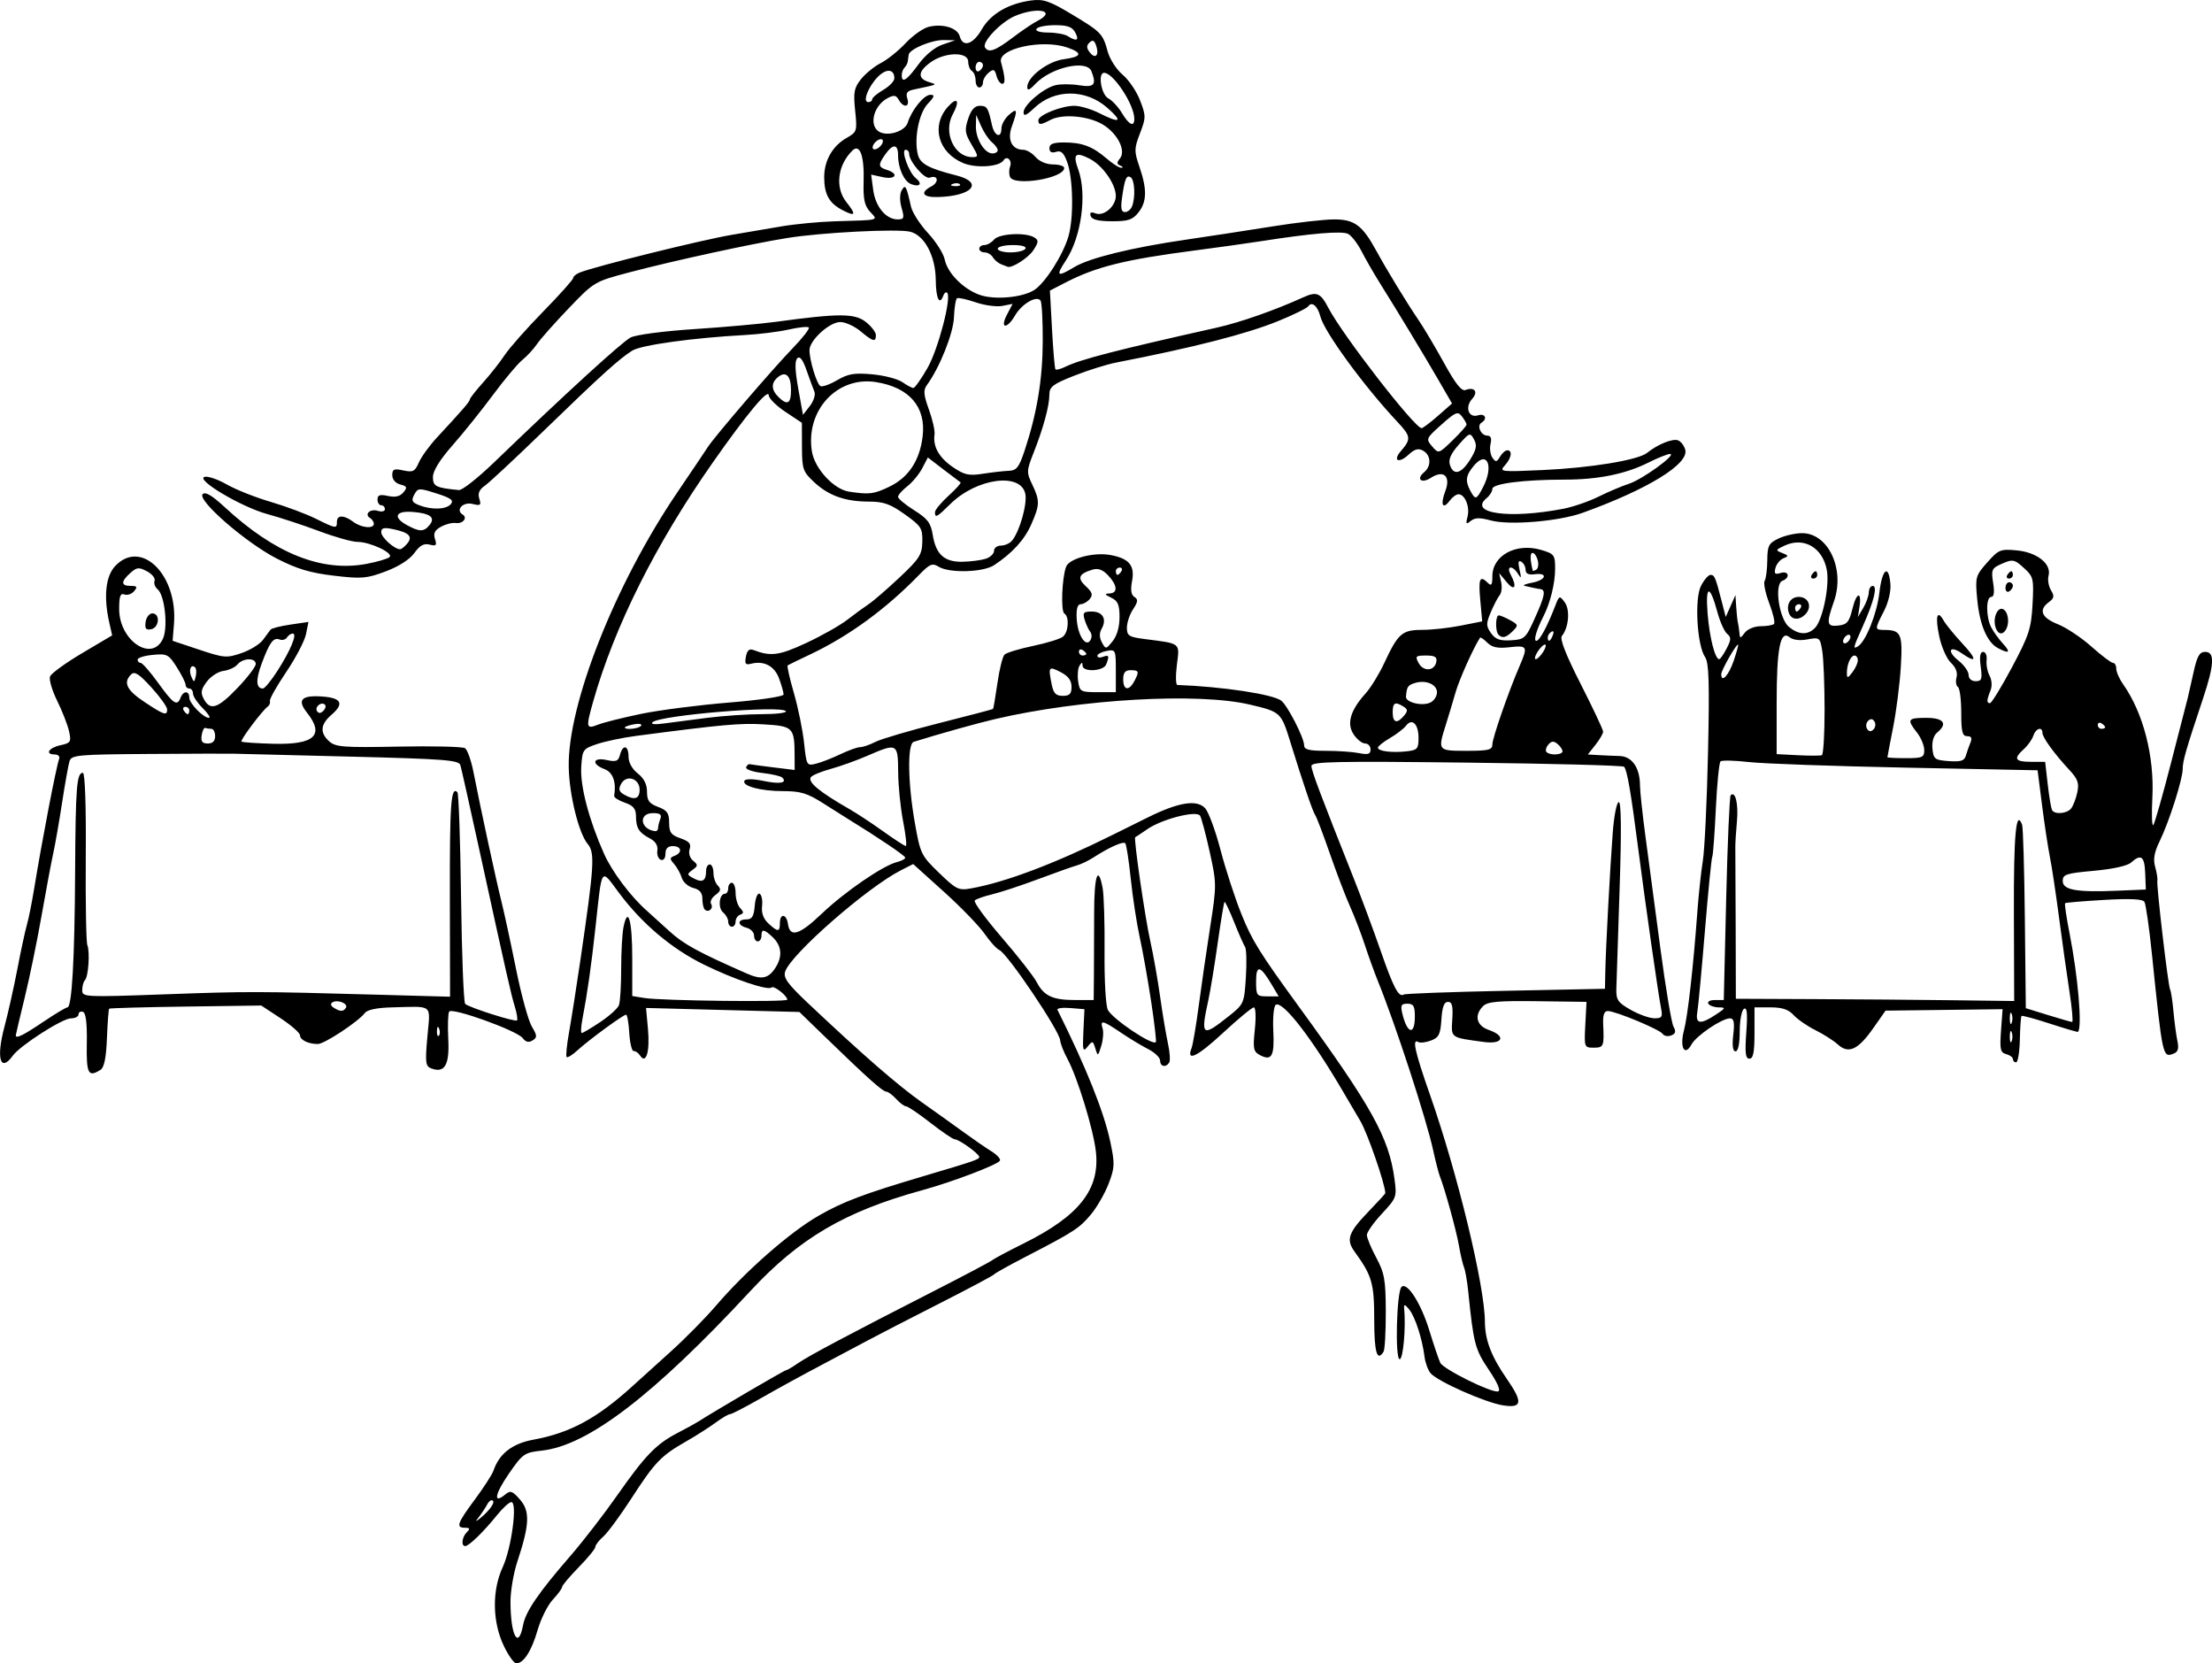 <?xml version="1.0" encoding="UTF-8"?>
<svg width="369.89mm" height="278.07mm" version="1.1" viewBox="0 0 1310.6 985.3" xmlns="http://www.w3.org/2000/svg">
<g transform="translate(32.401 414.36)">
<path d="m266.06 560.52c-6.767-14.146-7.026-32.75-0.648-46.513 5.262-11.356 8.891-38.59 5.142-38.59-1.252 0-5.085 3.492-8.519 7.76-7.84 9.745-16.623 18.291-18.797 18.291-2.583 0-1.959-5.351 0.962-8.249 2.041-2.026 1.798-2.605-1.094-2.605-5.563 0-4.652-2.606 5.869-16.79 5.273-7.109 10.225-14.787 11.004-17.063 3.46-10.102 11.123-16.024 23.725-18.336 21.589-3.961 37.653-12.631 58.486-31.566 4.21-3.827 14.545-13.166 22.966-20.754 8.421-7.588 20.441-19.788 26.712-27.112 17.566-20.517 43.868-43.556 60.756-53.22 14.539-8.32 26.537-12.856 61.266-23.163 31.442-9.332 33.903-10.176 33.903-11.637 0-1.837-12-10.473-14.555-10.475-1.017-7.4e-4 -7.491-4.397-14.386-9.769-6.895-5.372-13.386-9.768-14.425-9.768-1.039 0-3.671-1.954-5.848-4.342-2.177-2.388-4.819-4.342-5.87-4.342-2.087 0-11.054-8.007-35.536-31.732l-15.943-15.45-90.866-2.386 1.147 12.55c1.209 13.237-1.119 21.09-4.644 15.667-1.037-1.595-2.759-2.803-3.828-2.685-1.069 0.118-2.24-4.683-2.604-10.669-0.364-5.986-1.216-10.883-1.894-10.883-1.688 0-22.207 15.043-28.834 21.139-2.962 2.725-5.84 4.504-6.396 3.953s0.095-7.155 1.444-14.675c1.349-7.52 4.385-26.861 6.747-42.98 8.202-55.984 8.659-63.339 4.265-68.594-5.264-6.295-10.856-28.884-11.209-45.28-0.799-37.094 27.336-108.39 64.244-162.81 8.822-13.006 17.024-25.189 18.227-27.073 3.816-5.975 38.53-46.393 49.979-58.191 6.054-6.239 10.458-11.889 9.786-12.556-0.672-0.667-6.028-0.118-11.902 1.22-5.874 1.338-17.57 2.802-25.991 3.255-30.427 1.634-61.343 5.909-66.678 9.221-7.654 4.752-18.601 14.666-52.79 47.807-16.408 15.906-31.96 30.398-34.56 32.205-3.351 2.329-4.312 4.582-3.303 7.739 1.241 3.881 0.72 4.277-4.058 3.087-5.619-1.4-10.218 3.576-5.807 6.282 3.141 1.927 0.059 5.642-4.153 5.006-1.999-0.302-5.896 0.688-8.661 2.199-3.734 2.041-4.654 3.912-3.579 7.275 1.218 3.808 0.713 4.337-3.173 3.328-3.382-0.878-5.808 0.455-9.049 4.972-2.737 3.815-9.212 7.968-16.954 10.876-11.342 4.259-14.253 4.501-30.782 2.554-14.038-1.654-21.87-4.01-33.903-10.2-18.36-9.445-47.29-34.629-43.781-38.112 1.578-1.566 5.575 0.794 13.018 7.684 29.739 27.531 57.497 38.636 84.073 33.633 6.5-1.224 12.649-3.049 13.663-4.056 2.396-2.378-11.593-8.959-19.044-8.959-3.165 0-13.351-2.858-22.636-6.351-9.284-3.493-23.118-8.042-30.74-10.108-15.493-4.199-43.291-20.765-37.082-22.099 2.057-0.442 7.963 1.624 13.124 4.591 5.161 2.967 16.766 7.567 25.788 10.224 9.023 2.656 21.047 7.131 26.721 9.944 12.16 6.029 12.65 6.101 12.65 1.859 0-4.1 4.2-4.07 9.714 0.069 4.761 3.574 12.159 4.271 12.159 1.145 0-1.123-1-2.656-2.223-3.406-3.651-2.239 0.067-5.688 4.594-4.262 2.342 0.738 4.191 0.298 4.191-0.997 0-1.274-0.984-2.317-2.187-2.317-1.203 0-2.187-1.543-2.187-3.429 0-2.638 1.434-3.116 6.213-2.074 4.313 0.94 7.099 0.296 9.109-2.108 2.482-2.968 2.219-3.638-1.839-4.691-2.826-0.733-4.734-2.947-4.734-5.49 0-3.601 1.012-4.04 6.532-2.837 5.703 1.243 6.873 0.645 9.217-4.712 1.476-3.375 6.315-10.044 10.753-14.82 15.231-16.392 19.431-21.26 19.473-22.569 0.023-0.721 3.552-5.219 7.841-9.995 4.29-4.776 10.06-12.103 12.824-16.282 2.764-4.179 13.015-15.761 22.781-25.738s17.756-18.909 17.756-19.848c0-0.94 1.722-2.393 3.828-3.229 9.506-3.775 72.235-19.327 90.225-22.37 7.819-1.322 20.904-3.55 29.077-4.95 8.173-1.4 22.445-2.772 31.716-3.05 27.582-0.826 25.892-0.366 21.022-5.72-3.255-3.579-4.08-7.472-3.769-17.787 0.461-15.335-2.26-22.767-6.718-18.342-8.788 8.722-10.31 21.883-3.522 30.449 6.012 7.586 5.493 8.777-2.122 4.868-8.06-4.137-11.001-9.386-11.001-19.636 0-9.83 4.946-18.473 13.291-23.227 6.148-3.502 6.309-4.02 5.046-16.214-1.125-10.858-0.643-13.425 3.496-18.609 2.64-3.307 7.912-7.592 11.716-9.522 3.804-1.93 10.387-7.21 14.63-11.734 4.243-4.524 10.395-8.892 13.67-9.708 8.36-2.083 17.15 0.582 18.472 5.599 1.795 6.814 7.878 4.879 13.077-4.159 5.261-9.146 15.807-15.287 29.349-17.09 7.076-0.942 10.775 0.314 23.631 8.023 17.775 10.659 18.681 11.595 21.636 22.344 1.23 4.472 5.198 10.606 8.819 13.63 3.621 3.024 8.264 9.867 10.319 15.205 3.526 9.165 3.524 10.255-0.037 19.51-3.49 9.07-3.512 10.56-0.297 19.925 4.563 13.291 4.387 20.638-0.647 26.989-3.425 4.322-6.075 5.197-15.674 5.177-7.977-0.015-11.871-0.97-12.581-3.083-0.734-2.181 0.089-2.634 2.867-1.576 4.944 1.883 12.015-4.217 12.004-10.355-0.013-6.982-7.777-18.053-15.409-21.97-8.557-4.392-10.203-2.901-6.875 6.233 5.363 14.719 1.907 40.049-7.374 54.064-6.102 9.213-5.107 9.975 5.019 3.848 8.955-5.419 33.965-11.563 66.206-16.263 13.835-2.017 36.842-5.544 51.128-7.837 14.286-2.293 30.82-4.17 36.741-4.17 11.993 0 16.682 3.514 24.993 18.729 6.234 11.412 17.83 30.429 24.984 40.971 3.241 4.776 10.091 16.313 15.222 25.638 6.614 12.02 10.263 16.598 12.538 15.732 5.367-2.044 7.763 1.076 3.998 5.206-4.505 4.941-2.173 11.557 3.45 9.786 4.217-1.328 5.786 2.057 2.024 4.365-2.928 1.796-0.279 7.657 3.461 7.657 2.088 0 2.714 1.583 1.931 4.885-0.636 2.687-0.145 6.35 1.092 8.141 1.964 2.844 2.535 2.775 4.505-0.543 1.241-2.09 3.191-3.799 4.335-3.799 3.225 0 2.455 4.673-1.482 8.991-3.414 3.745-2.492 3.857 22.42 2.723 28.634-1.303 56.653-5.924 61.94-10.217 6.148-4.992 15.086-8.61 18.271-7.397 1.719 0.655 3.651 3.187 4.294 5.627 2.212 8.396-22.211 23.391-60.712 37.276-14.215 5.127-43.587 7.561-54.65 4.529-6.387-1.75-9.298-1.671-11.749 0.322-2.766 2.248-3.053 1.858-1.898-2.587 1.491-5.738-1.541-13.217-5.359-13.217-1.329 0-3.674 1.708-5.212 3.796-4.147 5.628-5.649 2.354-2.599-5.665 3.375-8.876-0.961-12.814-8.622-7.832-5.514 3.586-8.881 0.727-3.939-3.344 4.404-3.627 4.112-10.142-0.571-12.754-2.887-1.61-5.035-1.012-8.741 2.433-5.691 5.292-9.422 3.535-4.52-2.129 6.26-7.234 6.076-8.783-2.073-17.471-19.719-21.023-43.256-53.218-45.557-62.316-1.567-6.198-5.077-9.181-7.159-6.086-0.768 1.141-8.778 5.081-17.801 8.756-18.813 7.662-49.804 15.595-96.24 24.633-5.413 1.054-16.487 4.532-24.607 7.729-12.673 4.99-14.764 6.574-14.764 11.186 0 6.682-3.558 19.793-9.353 34.47-4.2 10.635-4.243 11.623-0.821 18.781 4.584 9.588 4.531 12.04-0.511 23.543-4.027 9.186-11.161 17.034-22.064 24.27-6.444 4.277-26.535 4.841-32.857 0.922-3.756-2.328-5.235-1.708-11.641 4.885-19.743 20.319-41.625 36.269-64.725 47.179-6.727 3.177-12.626 6.047-13.108 6.377s1.179 7.698 3.691 16.374c2.512 8.676 5.226 21.959 6.033 29.519 1.433 13.437 1.592 13.713 7.098 12.342 3.098-0.772 9.574-3.293 14.393-5.604 4.818-2.311 10.101-4.201 11.739-4.201 1.638 0 5.703-1.398 9.033-3.107 3.33-1.709 20.26-6.699 37.622-11.088 17.362-4.39 31.791-8.179 32.065-8.421 0.273-0.242 1.45-7.117 2.614-15.277 1.164-8.16 3.058-15.771 4.209-16.913 1.15-1.142 8.756-3.463 16.902-5.157 8.146-1.695 16.117-4.157 17.714-5.473 3.345-2.756 3.896-11.849 0.831-13.729-2.188-1.342-1.425-21.312 1.06-27.726 1.904-4.915 16.472-8.741 26.306-6.91 11.071 2.061 14.503 6.227 12.754 15.478-0.988 5.225-0.545 8.172 1.409 9.37 2.284 1.401 2.124 2.847-0.805 7.284-2.01 3.045-3.655 7.953-3.655 10.907 0 4.772 1.158 5.52 10.39 6.708 21.909 2.819 20.895 2.012 19.221 15.312-0.82 6.511-0.681 11.869 0.307 11.906 26.868 0.998 56.679 5.517 61.572 9.334 3.724 2.905 13.5 21.984 13.5 26.346 0 2.613 2.762 3.329 12.85 3.329 7.068 0 15.926 0.611 19.686 1.357 5.412 1.074 6.835 0.622 6.835-2.171 0-1.94-1.454-3.528-3.231-3.528s-4.847-2.448-6.822-5.44c-4.226-6.401-1.899-14.24 7.228-24.35 2.994-3.317 7.946-11.403 11.005-17.97 8.122-17.438 10.531-19.538 22.416-19.538 5.628 0 15.932-1.136 22.899-2.525l12.666-2.525-1.158-12.672c-1.168-12.786-0.245-14.827 4.552-10.066 2.042 2.026 2.625 1.145 2.625-3.963 0-12.396 14.129-20.006 28.956-15.597 7.739 2.301 8.228 2.965 8.228 11.175 0 8.547-2.9 20.323-6.94 28.177-4.163 8.094-6.016 14.509-4.192 14.509 1.887 0 6.484-8.512 11.154-20.656 2.417-6.284 2.588-6.35 5.673-2.18 3.268 4.417 2.379 14.919-1.687 19.939-1.367 1.688 2.358 11.191 11.189 28.549 7.281 14.311 13.238 26.961 13.238 28.113s-2.04 4.667-4.533 7.813l-4.533 5.72 6.174 0.364c3.396 0.2 9.088 0.444 12.649 0.543 7.361 0.204 12.031 6.915 12.084 17.367 0.018 3.484 1.485 17.16 3.26 30.392s5.758 43.108 8.851 66.391c3.093 23.283 6.584 44.064 7.758 46.181 1.604 2.892 1.252 4.185-1.416 5.201-1.953 0.744-4.19 0.337-4.971-0.904-1.633-2.596-27.986-13.572-32.586-13.572-2.158 0-2.958 2.42-2.692 8.141 0.597 12.827 0.287 13.568-5.678 13.568-5.528 0-5.62-0.254-4.921-13.568l0.712-13.568-28.979-0.39c-23.237-0.313-29.629 0.255-32.262 2.869-5.455 5.414-4.019 11.604 3.278 14.129 10.465 3.621 8.536 8.675-2.734 7.162-20.175-2.708-19.525-2.241-18.825-13.538 0.485-7.829-0.119-10.23-2.574-10.23-2.28 0-3.402 3.012-3.879 10.412-0.57 8.841-1.505 10.727-6.199 12.498-3.04 1.147-6.429 1.533-7.532 0.857-3.785-2.322-1.988 5.769 6.916 31.14 16.384 46.685 32.469 113.11 32.587 134.57 0.06 10.883 3.79 20.583 13.053 33.946 9.585 13.826 9.043 17.387-2.37 15.575-10.619-1.685-38.942-14.266-42.9-19.056-1.507-1.824-3.098-6.143-3.535-9.599-1.355-10.707-5.509-23.587-9.051-28.059-2.438-3.079-3.296-3.364-3.067-1.018 1.124 11.486-0.523 30.392-2.648 30.392-2.82 0-1.802-39.926 1.091-42.791 3.281-3.249 11.557 9.65 16.46 25.654 2.705 8.828 5.648 17.516 6.541 19.307 1.911 3.832 30.257 17.854 34.209 16.922 1.731-0.408-0.254-5.045-5.481-12.805-8.164-12.119-9.032-15.428-12.189-46.45-0.608-5.97-1.713-12.32-2.457-14.111-0.744-1.791-2.116-7.652-3.049-13.025-1.557-8.961-8.311-33.462-11.371-41.247-0.704-1.791-2.453-8.629-3.888-15.196-4.08-18.68-22.171-74.083-32.609-99.861-2.176-5.373-5.711-15.142-7.857-21.709-2.146-6.567-6.09-16.824-8.765-22.794-2.675-5.97-8.082-20.135-12.015-31.478-3.933-11.343-7.845-21.6-8.693-22.794-1.448-2.04-7.08-18.605-14.759-43.418-5.38-17.384-5.723-17.699-23.994-21.971-30.834-7.21-100.01-3.28-150.74 8.562-10.924 2.55-32.559 8.595-48.35 13.508-3.829 1.191-3.525 24.137 0.633 47.805 3.254 18.52 3.738 19.524 14.372 29.804 10.228 9.887 11.573 10.537 19.052 9.198 20.365-3.645 49.659-14.711 83.509-31.547 4.21-2.094 13.795-6.845 21.298-10.558 18.13-8.971 28.967-10.683 33.834-5.346 2.019 2.215 6.099 13.293 9.067 24.618 2.967 11.325 8.523 28.401 12.347 37.947 6.286 15.694 10.766 22.902 34.415 55.369 42.791 58.746 52.976 77.083 56.292 101.34 1.501 10.983 1.327 11.473-7.396 20.866-4.913 5.29-8.934 10.983-8.934 12.65s2.507 7.706 5.572 13.419c4.871 9.081 5.582 13.098 5.649 31.92 0.042 11.842-0.555 22.546-1.327 23.786-3.833 6.155-5.52 0.378-5.523-18.912-4e-3 -21.658-1.291-26.119-11.661-40.398-5.167-7.115-3.676-11.343 8.418-23.871 5.394-5.588 9.808-10.406 9.808-10.708 0-5.159-10.497-35.514-14.798-42.793-3.175-5.373-7.788-13.216-10.251-17.429-18.616-31.839-35.737-53.918-39.852-51.393-1.192 0.731-1.849 7.66-1.462 15.422 0.75 15.038-0.928 18.083-7.919 14.369-3.893-2.068-4.229-3.769-3.014-15.297 0.755-7.17 0.493-12.969-0.586-12.969-1.074 5.9e-4 -9.274 6.782-18.224 15.07-15.262 14.134-21.965 17.406-18.707 9.132 0.775-1.969 2.705-13.348 4.289-25.288 1.584-11.94 4.641-32.991 6.794-46.78 3.812-24.418 3.804-25.569-0.3-44.148-2.318-10.492-4.895-20.17-5.727-21.506-2.053-3.297-22.546 1.949-31.321 8.02-3.609 2.496-6.806 4.621-7.104 4.722-1.057 0.357 5.837 47.808 8.964 61.702 1.747 7.761 4.341 22.414 5.765 32.563s3.517 22.654 4.65 27.79c1.134 5.136 1.484 10.264 0.779 11.397-1.972 3.166-5.399 2.442-5.399-1.141 0-1.76-3.199-4.828-7.109-6.818-3.91-1.99-11.223-6.411-16.252-9.825-10.626-7.214-12.375-7.607-10.724-2.408 0.664 2.09 0.311 6.73-0.783 10.312-1.908 6.248-2.051 6.312-3.515 1.578-1.437-4.649-1.704-4.712-4.611-1.085-2.73 3.407-3.014 2.351-2.466-9.176l0.62-13.025-8.433-0.687c-4.638-0.378-8.035 0.11-7.548 1.085 17.006 34.068 27.571 60.47 31.329 78.295 2.716 12.884 2.624 15.144-1.003 24.619-2.197 5.738-6.912 13.946-10.479 18.241-6.783 8.167-10.228 10.399-38.861 25.177-9.624 4.967-17.99 9.642-18.592 10.388-0.602 0.746-15.366 8.6-32.809 17.453-17.444 8.853-36.145 18.488-41.558 21.411-5.413 2.924-18.209 9.716-28.435 15.095-10.226 5.379-26.071 14.06-35.211 19.293-9.141 5.232-17.414 9.514-18.385 9.514s-4.812 2.252-8.534 5.004c-3.723 2.752-11.682 7.817-17.688 11.254-14.748 8.441-18.35 12.203-32.245 33.672-6.568 10.149-14.061 20.314-16.651 22.588-2.59 2.275-4.709 5.028-4.709 6.119 0 1.091-4.429 6.506-9.843 12.034-5.413 5.528-9.843 10.784-9.843 11.679 0 0.896-2.482 4.286-5.514 7.534-3.033 3.248-7.085 11.358-9.004 18.022-3.554 12.34-8.284 19.714-12.645 19.714-1.334 0-4.668-4.687-7.408-10.416zm11.412-12.122c1.56-8.253 9.055-19.2 28.484-41.605 7.297-8.414 19.665-24.436 27.484-35.604 16.412-23.441 22.978-30.209 35.682-36.784 5.036-2.607 10.633-5.685 12.438-6.841 9.837-6.302 50.869-30.298 51.809-30.298 0.607 0 3.717-1.822 6.91-4.048 6.226-4.341 30.567-17.26 81.267-43.133 17.444-8.902 32.7-16.979 33.903-17.95 1.203-0.971 9.569-5.425 18.592-9.899 33.078-16.4 45.429-32.139 42.843-54.598-1.528-13.27-10.914-43.811-16.833-54.771-2.275-4.213-4.214-9.14-4.309-10.949-0.291-5.575-31.484-51.83-36.15-53.608-1.474-0.561-5.359-4.857-8.633-9.546-3.274-4.689-14.137-15.899-24.14-24.913l-18.187-16.388-7.213 3.672c-20.101 10.231-65.368 49.843-68.635 60.06-1.169 3.655 1.498 7.322 13.682 18.816 32.32 30.488 53.121 48.575 67.628 58.805 8.309 5.859 19.516 13.868 24.903 17.797s12.572 8.868 15.966 10.976 5.68 4.62 5.08 5.584c-1.549 2.487-28.071 12.557-46.153 17.523-45.634 12.532-72.67 28.401-101.71 59.695-57.338 61.793-96.201 91.525-123.55 94.524-10.363 1.136-11.342 1.821-19.528 13.655-8.363 12.09-9.465 18.35-2.174 12.344 3.111-2.563 4.274-2.157 8.807 3.074 5.969 6.888 5.622 14.752-1.618 36.639-2.259 6.828-4.093 17.574-4.077 23.88 0.052 19.94 4.661 28.555 7.433 13.893zm-17.686-73.592c-0.725-1.165-2.304-0.282-3.509 1.96-1.205 2.243-3.76 6.032-5.678 8.42-1.918 2.388-0.339 1.506 3.509-1.96 3.848-3.466 6.403-7.255 5.678-8.42zm389.84-296.1c-1.968-12.92-5.02-30.055-6.783-38.078-1.763-8.023-4.137-23.524-5.276-34.448-1.139-10.924-2.612-20.398-3.273-21.055-1.274-1.264-9.607 2.459-18.695 8.354-3.007 1.951-7.437 4.088-9.843 4.749-2.406 0.661-12.741 4.327-22.966 8.147s-22.529 7.88-27.341 9.022c-4.812 1.142-9.458 2.772-10.323 3.623-0.866 0.851 6.309 10.686 15.944 21.857 9.635 11.171 18.966 23.09 20.736 26.486 4.288 8.231 9.442 10.646 22.714 10.646h11.08l0.138-14.654c0.076-8.059 0.136-24.667 0.134-36.905-4e-3 -22.133 2.336-29.024 5.024-14.798 0.775 4.099 1.288 21.095 1.14 37.769-0.152 17.203 0.706 32.122 1.985 34.494 2.974 5.516 26.289 21.152 28.407 19.05 0.426-0.423-0.835-11.34-2.803-24.26zm-326.37 12.333c5.344-3.58 10.315-8.056 11.046-9.947 0.731-1.891 1.329-11.54 1.329-21.442 0-9.902 0.612-21.041 1.36-24.752 2.638-13.089 5.202-4.128 5.202 18.176v22.568l7.109 1.157c10.211 1.662 84.762 2.545 84.759 1.004-4e-3 -2.292-7.971-8.528-9.26-7.249-2.077 2.061-22.401-4.796-40.235-13.575-19.179-9.441-36.727-24.293-50.339-42.605-10.818-14.554-9.842-15.986-13.78 20.217-2.492 22.907-4.881 39.713-7.793 54.815-0.863 4.478-1.017 8.141-0.342 8.141 0.675 0 5.6-2.929 10.944-6.509zm372.48-3.539c8.857-7.053 9.067-7.533 10.041-23 0.548-8.688 0.329-16.774-0.486-17.968-0.815-1.194-3.74-7.823-6.5-14.732-2.76-6.908-5.319-12.262-5.687-11.897-0.368 0.365-2.187 11.39-4.042 24.501-1.855 13.11-4.335 28.233-5.512 33.606-4.714 21.531-3.815 22.231 12.185 9.49zm110.16 0.279c0-6.175-0.827-7.598-4.416-7.598-3.708 0-4.186 0.957-2.978 5.97 2.888 11.992 7.395 12.985 7.395 1.628zm145.86-5.028c-1.6-7.938-9.273-61.572-13.567-94.833-4.268-33.057-6.569-46.355-8.323-48.095-0.765-0.759-42.751-1.86-93.303-2.447-77.421-0.899-91.916-0.593-91.936 1.943-0.022 2.816 5.1 16.432 25.222 67.052 4.509 11.343 11.586 30.382 15.727 42.31 7.663 22.074 10.744 27.921 13.744 26.08 0.924-0.567 28.126-1.565 60.449-2.219l58.769-1.189 0.207-10.239c0.289-14.261 2.793-60.946 4.421-82.422 0.747-9.85 2.351-17.91 3.564-17.91 1.471 0 1.631 17.199 0.48 51.559-0.949 28.357-1.813 54.933-1.919 59.057-0.168 6.558 0.905 8.119 8.557 12.447 4.812 2.722 11.087 4.965 13.944 4.984 4.535 0.031 5.038-0.74 3.963-6.078zm-230.5-13.591c-6.938-11.727-9.42-12.325-9.42-2.27 0 8.533 0.311 8.949 6.686 8.949h6.686l-3.951-6.68zm-294.38-10.026c4.545-6.885 3.96-13.294-1.695-18.572-4.984-4.651-6.441-4.774-6.441-0.543 0 1.791-0.984 3.256-2.187 3.256-1.203 0-2.187-1.557-2.187-3.46 0-1.903-1.969-3.97-4.375-4.595-5.6-1.454-5.694-4.971-0.132-4.971 3.324 0 4.39-1.763 4.921-8.141 0.377-4.517 1.653-7.658 2.866-7.055 1.203 0.597 1.865 3.873 1.47 7.279-0.476 4.112 0.78 7.578 3.736 10.312 5.637 5.212 6.823 5.173 6.823-0.224 0-5.936 3.902-5.51 4.769 0.521 1.189 8.27 6.754 6.588 19.998-6.042 13.568-12.939 36.292-28.539 44.581-30.604 2.761-0.688 4.978-1.877 4.928-2.643-0.074-1.139-16.335-12.112-34.233-23.102-1.945-1.194-8.528-5.346-14.631-9.226-9.199-5.85-13.229-7.055-23.58-7.055-13.372 0-24.726-3.117-22.774-6.252 0.685-1.1 5.47-1.013 11.222 0.204 9.666 2.046 14.318 1.205 11.085-2.004-0.853-0.846-6.184-2.067-11.848-2.714-5.664-0.646-9.953-2.152-9.532-3.346s1.405-2.018 2.187-1.832c0.782 0.187 7.081 1.032 13.999 1.878l12.577 1.539-0.03-8.391c-0.06-16.814-0.817-17.588-18.209-18.628-14.035-0.839-24.349 0.092-75.815 6.845-7.819 1.026-18.154 3.186-22.966 4.8-8.444 2.832-8.773 3.303-9.427 13.514-0.725 11.318 4.541 31.385 13.529 51.555 4.713 10.577 15.885 25.415 25.426 33.77 1.804 1.58 7.71 6.936 13.124 11.901 8.498 7.795 16.98 12.444 45.933 25.176 8.745 3.845 12.761 3.095 16.885-3.152zm-27.822-27.532c0-1.645-1.375-4.123-3.055-5.507-3.156-2.6-2.298-11.04 1.123-11.04 1.063 0 1.932-1.465 1.932-3.256 0-1.791 0.984-3.256 2.187-3.256 1.203 0 2.187 2.735 2.187 6.079s1.23 7.373 2.734 8.955c2.187 2.301 2.187 3.075 0 3.871-1.504 0.547-2.734 2.379-2.734 4.07 0 1.692-0.984 3.075-2.187 3.075-1.203 0-2.187-1.346-2.187-2.99zm-13.912-7.199c-0.769-0.764-1.399-3.649-1.399-6.412 0-3.529-1.604-5.424-5.39-6.367-2.964-0.738-6.034-3.443-6.821-6.011-0.787-2.568-2.833-6.258-4.547-8.2-2.708-3.068-2.674-3.7 0.259-4.816 4.843-1.845 4.164-5.764-0.999-5.764-2.975 0-4.375 1.447-4.375 4.523 0 2.664-1.123 4.143-2.734 3.597-1.504-0.509-2.437-2.971-2.073-5.471 0.43-2.961-1.095-5.464-4.375-7.179-6.533-3.416-8.242-6.133-8.283-13.168-0.026-4.438-1.545-6.28-6.629-8.04-3.628-1.255-6.464-3.06-6.303-4.011 1.375-8.118-0.726-13.966-5.693-15.84-7.973-3.008-7.007-7.193 1.244-5.394 5.634 1.228 6.905 0.733 7.911-3.084 1.687-6.403 5.062-5.663 5.062 1.11 0 3.449 2.135 7.324 5.468 9.927 3.672 2.867 5.468 6.418 5.468 10.813 0 5.277 1.27 7.019 6.562 9.002 5.398 2.022 6.562 3.684 6.562 9.368 0 5.763 1.116 7.296 6.727 9.237 5.184 1.794 6.427 3.266 5.419 6.418-0.767 2.398 0.08 5.235 2.046 6.854 3 2.471 2.963 3.047-0.345 5.448-3.42 2.482-3.361 2.864 0.782 5.065 5.095 2.706 7.244 1.418 7.244-4.341 0-2.189 0.984-3.98 2.187-3.98s2.187 2.247 2.187 4.993c0 2.746 1.177 6.162 2.616 7.59 2.03 2.015 1.711 3.254-1.428 5.532-2.224 1.614-3.386 3.993-2.581 5.285 1.641 2.635-1.593 5.477-3.771 3.315zm-27.646-48.247c0-1.096 0.597-3.539 1.328-5.427 1.001-2.59-0.073-3.434-4.375-3.434-8.813 0-7.53 9.749 1.406 10.683 0.902 0.094 1.641-0.726 1.641-1.822zm-10.936-22.719c0-6.731-7.873-9.191-10.979-3.43-1.664 3.086-1.273 4.551 1.669 6.251 6.252 3.614 9.31 2.687 9.31-2.821zm156.13 18.742c-1.572-8.059-2.894-21.248-2.938-29.307-0.093-16.975-0.585-17.237-18.063-9.625-6.35 2.766-16.246 6.319-21.991 7.896-5.745 1.577-11.017 3.785-11.716 4.907-1.843 2.96 5.139 8.687 23.255 19.077 4.21 2.415 13.069 8.262 19.686 12.993 6.617 4.731 12.614 8.627 13.328 8.657 0.714 0.03 0.011-6.539-1.56-14.599zm305.39-49.497c0-8.198-3.852-11.894-7.441-7.141-1.321 1.75-5.601 5.04-9.511 7.312-3.91 2.272-7.109 4.829-7.109 5.683 0 2.076 8.195 3.12 16.951 2.159 6.44-0.707 7.109-1.46 7.109-8.013zm85.304 7.973c0-1.048-1.346-3.014-2.991-4.369-2.259-1.861-3.592-1.744-5.449 0.477-1.352 1.617-1.811 3.583-1.019 4.369 2.123 2.107 9.459 1.737 9.459-0.477zm-41.547-4.065c0.011-3.774 9.524-31.155 16.191-46.604 4.948-11.464 4.579-12.142-5.963-10.962-7.07 0.791-10.398 0.112-13.228-2.696-2.08-2.064-4.018-3.392-4.307-2.952-3.858 5.873-12.293 24.686-14.473 32.279-1.542 5.373-4.165 14.095-5.828 19.382-4.825 15.336-4.812 15.352 12.287 15.352 13.12 0 15.312-0.544 15.322-3.799zm-504.18-18.129c10.827-2.221 34.204-5.218 51.948-6.661 18.059-1.468 32.262-3.57 32.262-4.773 0-1.182-1.194-5.428-2.654-9.434-2.721-7.47-8.999-10.761-16.706-8.761-3.212 0.834-3.784 0.019-2.967-4.224 0.729-3.787 2.004-4.875 4.561-3.893 10.16 3.904 15.184 3.232 31.067-4.15 9.119-4.239 20.08-10.417 24.359-13.731 4.278-3.314 9.995-7.49 12.705-9.281 2.709-1.791 10.935-8.901 18.279-15.799 11.844-11.126 13.376-13.523 13.556-21.217 0.187-7.971-0.654-9.285-10.382-16.221-8.602-6.134-12.571-7.547-21.19-7.547-14.091 0-23.955-3.503-32.584-11.571-6.602-6.173-7.112-7.662-7.157-20.875l-0.048-14.228-9.79-6.513c-5.384-3.582-9.811-7.978-9.838-9.769-0.065-4.484-13.108 11.175-33.26 39.933-33.69 48.077-58.189 97.018-70.75 141.34-4.447 15.689-4.252 16.619 2.887 13.796 3.308-1.308 14.874-4.196 25.701-6.417zm-0.195 7.045c0.636-1.022-1.274-1.396-4.245-0.832-2.971 0.564-5.402 1.399-5.402 1.857 0 1.68 8.527 0.774 9.648-1.025zm39.178-4.655c9.41-1.194 23.987-2.172 32.392-2.172 8.405 0 14.794-0.784 14.197-1.742-2.269-3.644-74.32 2.293-79.009 6.51-1.324 1.191 1.264 1.495 6.562 0.771 4.812-0.658 16.448-2.173 25.859-3.367zm412.83-1.252c2.371-2.836 2.324-3.76-0.279-5.394-5.012-3.148-6.421-2.405-6.421 3.389 0 6.208 2.548 6.971 6.7 2.005zm19.547-13.875c0-4.719-6.693-7.523-13.124-5.497-4.194 1.321-4.76 2.189-5.25 8.043-0.291 3.484 9.726 5.88 14.545 3.48 2.105-1.048 3.828-3.76 3.828-6.026zm-216.54-3.271c0-3.773-1.953-6.374-6.562-8.739-7.006-3.596-7.31-3.168-5.195 7.327 1.071 5.313 2.494 6.784 6.562 6.784 4.069 0 5.195-1.165 5.195-5.372zm26.247-9.524c0-12.402-0.138-12.698-5.468-11.687-3.007 0.571-5.468 1.87-5.468 2.887 0 1.017 1.476 1.287 3.281 0.6 3.612-1.376 3.93-0.649 1.953 4.465-1.59 4.112-13.967 4.748-14.017 0.72-0.026-2.131-0.413-2.12-1.801 0.051-0.972 1.52-1.337 5.672-0.812 9.226 0.911 6.158 1.459 6.462 11.644 6.462h10.688v-12.724zm10.859 6.354c3.147-5.836 2.888-6.655-2.11-6.655-3.208 0-4.375 1.447-4.375 5.427 0 6.464 3.322 7.093 6.485 1.228zm179.02-11.565c0.569-2.931-0.786-3.774-6.067-3.774-6.188 0-6.582 0.402-4.387 4.473 2.813 5.217 9.392 4.777 10.454-0.699zm63.335-5.945c1.503-2.388 1.976-4.342 1.052-4.342s-2.909 1.954-4.412 4.342-1.976 4.342-1.052 4.342 2.909-1.954 4.412-4.342zm-270.71 1.214c0-0.527-0.984-1.561-2.187-2.299-1.203-0.738-2.187-0.307-2.187 0.957 0 1.264 0.984 2.299 2.187 2.299 1.203 0 2.187-0.431 2.187-0.957zm19.686-21.746c0-7.392-0.966-9.659-4.921-11.552-3.918-1.875-4.141-2.386-1.094-2.503 5.14-0.197 4.832-4.771-0.719-10.684-3.216-3.426-5.936-4.427-9.296-3.422-8.171 2.446-9.192 4.964-3.97 9.793 3.885 3.593 4.375 5.182 2.345 7.61-1.411 1.688-3.829 3.069-5.372 3.069-1.878 0-2.661 2.8-2.367 8.469 0.502 9.691 5.336 17.351 8.124 12.873 0.94-1.509 0.901-3.753-0.086-4.987-0.987-1.234-2.473-4.442-3.303-7.128-1.296-4.197-0.708-4.885 4.176-4.885 6.503 0 9.109 4.46 5.915 10.124-1.471 2.608-1.433 5.27 0.116 8.143 2.249 4.17 2.394 4.154 6.376-0.727 2.542-3.116 4.075-8.455 4.075-14.192zm245.96 0.847c6.052-13.384 6.767-17.073 3.391-17.492-1.203-0.149-3.172-0.516-4.375-0.814-1.203-0.298-3.418-0.793-4.921-1.1-1.504-0.306 0.504-1.161 4.461-1.899 8.256-1.54 9.568-6.042 1.454-4.986-3.643 0.474-5.367-0.357-5.367-2.586 0-1.806-1.128-3.975-2.506-4.821-1.775-1.089-2.085 0.299-1.064 4.756 1.149 5.013 0.969 5.521-0.883 2.495-3.263-5.329-7.265-4.963-4.373 0.4 3.902 7.237 2.374 10.16-2.345 4.484l-4.512-5.427 1.188 5.314c0.654 2.923 0.266 6.417-0.861 7.765s-3.497 5.891-5.268 10.096c-2.854 6.78-2.839 8.183 0.132 12.394 2.602 3.686 5.242 4.637 11.811 4.252 8.031-0.47 8.744-1.122 14.039-12.832zm-21.399 9.554c-2.001-1.986-1.848-11.596 0.182-11.501 0.902 0.042 3.947 1.347 6.766 2.898 4.782 2.632 4.881 3.064 1.484 6.436-3.917 3.888-6.127 4.456-8.433 2.167zm32.186 0.249c0.747-1.932 0.38-2.803-0.86-2.043-1.189 0.729-2.162 2.246-2.162 3.369 0 3.123 1.568 2.435 3.022-1.326zm-255.65-37.878c0.744-1.194 0.309-2.171-0.965-2.171s-2.316 0.977-2.316 2.171 0.434 2.171 0.965 2.171c0.53 0 1.573-0.977 2.316-2.171zm246.7-6.515c-0.629-2.387-2.007-4.34-3.062-4.34-1.541 0-1.512 3.874 0.079 10.44 0.089 0.369 1.054 0.124 2.144-0.545 1.09-0.669 1.467-3.168 0.839-5.555zm-327.08-0.877c2.707-0.871 4.921-2.984 4.921-4.694 0-1.71 1.848-3.11 4.107-3.11 2.259 0 5.198-1.306 6.533-2.901 4.553-5.445 9.191-21.895 7.864-27.892-2.815-12.722-28.953-9.079-44.422 6.192-7.98 7.878-9.077 8.46-9.077 4.813 0-1.331 3.623-5.714 8.05-9.739 4.428-4.025 7.626-7.586 7.109-7.913-0.518-0.327-5.09-3.778-10.16-7.669l-9.219-7.074-3.314 6.362c-1.823 3.499-5.795 8.298-8.826 10.665-3.032 2.367-5.512 5.189-5.512 6.271 0 1.083 4.315 4.675 9.588 7.984 7.959 4.993 9.822 7.47 10.967 14.574 1.87 11.609 6.925 16.146 17.724 15.908 4.811-0.106 10.962-0.905 13.668-1.777zm-342.78-8.982c3.466-4.146 1.114-6.571-8.279-8.535-5.564-1.163-7.109-0.768-7.109 1.819 0 3.034 7.793 10.065 11.155 10.065 0.788 0 2.693-1.507 4.233-3.348zm13.124-10.854c3.815-4.562 0.663-7.075-9.92-7.905-10.212-0.801-11.877 3.185-3.281 7.856 7.358 3.998 9.89 4.008 13.201 0.049zm672.01-9.799c5.74-1.113 15.091-4.338 20.779-7.167 5.688-2.829 13.787-6.261 17.998-7.627 8.026-2.603 28.737-17.647 24.295-17.647-1.412 0-7.21 2.321-12.885 5.157-13.488 6.742-29.735 10.039-49.475 10.039-24.269 0-42.865 2.373-42.865 5.471 0 1.475-1.509 3.924-3.354 5.444-11.101 9.144 13.412 12.554 45.506 6.331zm-659.29-2.74c1.885-2.255 0.081-3.596-8.508-6.321-10.433-3.311-10.997-3.28-13.157 0.726-1.858 3.446-1.37 4.539 2.76 6.184 7.396 2.946 16.178 2.673 18.904-0.588zm611.62-10.056c6.502-12.48 2.435-22.087-5.4-12.756-4.858 5.785-5.319 9.034-2.122 14.962 2.98 5.527 3.586 5.349 7.522-2.206zm-351.78-0.262c11.386-5.47 18.013-15.496 19.725-29.835 2.079-17.421-7.879-28.987-27.66-32.126-22.973-3.646-41.865 16.819-37.951 41.111 1.634 10.144 12.994 22.44 21.972 23.784 12.104 1.811 14.702 1.493 23.914-2.933zm-234.11-14.499c41.244-39.752 75.609-71.18 80.76-73.858 3.164-1.645 19.364-3.787 37.731-4.987 17.703-1.157 39.569-3.112 48.591-4.343 37.158-5.072 46.507-5.058 53.042 0.08 3.308 2.601 6.015 6.124 6.015 7.828 0 4.332-1.686 3.903-9.148-2.329-3.574-2.985-8.96-5.427-11.967-5.427-6.399 0-18.262 10.832-18.244 16.657 0.018 5.968 4.258 19.927 6.463 21.28 1.066 0.654 5.517-0.907 9.891-3.468 6.548-3.835 10.222-4.452 20.81-3.5 7.072 0.636 15.107 2.721 17.856 4.632 2.749 1.911 5.691 3.474 6.538 3.474 0.847 0 4.603-5.313 8.346-11.807 6.386-11.078 14.481-42.068 11.652-44.609-0.681-0.612-1.677 0.109-2.215 1.601-2.264 6.291-4.418 1.893-4.519-9.224-0.128-14.14-6.646-26.415-15.15-28.534-7.457-1.858-52.361 0.429-72.808 3.708-21.197 3.399-67.647 13.51-93.815 20.421-20.38 5.382-20.66 5.548-35.667 21.195-8.319 8.674-16.788 18.213-18.819 21.198-2.031 2.985-5.946 7.234-8.7 9.442-2.754 2.208-10.55 11.489-17.324 20.623-6.774 9.135-17.568 22.578-23.985 29.874-7.612 8.655-11.668 15.208-11.668 18.851 0 5.554 1.722 6.415 15.454 7.719 1.883 0.179 11.28-7.246 20.881-16.499zm304.88 5.094c4.631-0.177 6.075-2.038 9.427-12.149 7.236-21.822 10.601-42.095 10.687-64.379 0.047-12.126-0.524-23.024-1.267-24.218-2.118-3.401-11.126 1.786-15.131 8.712-4.8 8.301-9.178 7.947-4.835-0.39l3.368-6.465-6.071 1.205c-3.339 0.663-10.423-0.283-15.742-2.102-5.319-1.819-10.314-2.912-11.1-2.43-0.786 0.482-1.607 5.546-1.825 11.254-0.364 9.546-8.477 29.859-16.047 40.175-2.197 2.995-1.969 5.744 1.203 14.499 2.153 5.942 3.652 12.583 3.331 14.757-1.051 7.128 2.621 13.685 10.801 19.284 6.893 4.719 9.457 5.29 17.889 3.982 5.413-0.84 12.303-1.621 15.311-1.736zm273.36-6.635c3.725-5.982 4.192-8.411 2.293-11.933-2.293-4.252-2.64-4.133-9.042 3.103-4.711 5.325-6.245 8.814-5.248 11.933 2.095 6.553 6.73 5.354 11.997-3.103zm-2.133-20.736c0-0.723-1.23-2.905-2.734-4.849-2.446-3.161-3.727-2.648-12.139 4.861-9.159 8.175-9.304 8.511-5.543 12.871 3.859 4.473 3.869 4.47 12.139-3.545 4.553-4.412 8.277-8.614 8.277-9.338zm-16.874-5.245 8.279-7.261-8.005-13.815c-8.664-14.952-23.752-39.914-34.593-57.232-3.737-5.97-8.703-14.585-11.036-19.145-2.332-4.56-5.898-9.171-7.923-10.247-3.601-1.913-21.625-0.394-52.335 4.41-7.819 1.223-25.044 3.632-38.277 5.353-41.569 5.406-58.696 9.653-76.953 19.082l-9.147 4.724 1.246 22.876c0.685 12.582 1.604 23.285 2.042 23.784 0.438 0.499 3.009-0.164 5.714-1.473 9.281-4.493 29.451-9.71 89.901-23.254 13.915-3.118 34.376-10.285 51.065-17.887 8.126-3.701 10.363-2.772 15.07 6.262 8.375 16.074 51.312 71.416 55.219 71.174 0.8-0.05 5.18-3.358 9.734-7.351zm-369.53-14.267c-0.753-1.791-2.84-7.468-4.639-12.616-2.239-6.406-3.98-8.656-5.518-7.129-1.538 1.527-1.359 7.162 0.567 17.861l2.814 15.63 4.072-5.245c2.24-2.885 3.457-6.71 2.704-8.501zm-13.865-0.957c0-8.479-3.067-11.505-7.751-7.647-4.127 3.399-4.04 7.446 0.252 11.706 5.315 5.275 7.499 4.093 7.499-4.059zm143.95-59.141c6.522-4.043 17.318-20.966 20.499-32.131 3.131-10.991 2.709-34.092-0.799-43.718-2.033-5.581-3.621-7.048-6.609-6.106-2.643 0.833-3.933 0.123-3.933-2.164 0-2.513 2.25-3.403 8.607-3.403 10.748 0 16.924 2.329 25.296 9.54 3.609 3.108 7.546 5.575 8.749 5.483 1.203-0.093 0.916-0.675-0.638-1.294-2.169-0.864-2.234-1.833-0.281-4.168 3.895-4.658-1.419-15.091-10.352-20.322-8.571-5.019-23.775-6.303-30.753-2.596-5.828 3.095-7.19 3.138-7.19 0.223 0-3.075 13.685-8.573 21.34-8.573 3.393 0 10.031 1.954 14.75 4.342 12.549 6.35 14.273 5.168 4.7-3.224-12.78-11.204-31.279-11.157-43.127 0.109-4.771 4.536-6.413 5.209-6.413 2.628 0-4.338 11.658-14.262 18.864-16.057 2.972-0.74 9.293-0.728 14.049 0.026 8.979 1.425 10.432-0.218 7.318-8.271-2.768-7.159-24.062-2.313-33.359 7.591-3.392 3.613-4.684 4.091-4.684 1.731 0-5.958 12.148-15.21 21.629-16.472 10.761-1.433 11.448-3.693 2.105-6.926-14.82-5.128-41.435 0.703-39.292 8.608 2.509 9.255 2.723 12.889 0.758 12.889-1.203 0-2.744-2.114-3.425-4.699-1.046-3.969-1.765-4.265-4.63-1.905-1.865 1.537-3.392 4.139-3.392 5.784 0 1.645-0.984 2.99-2.187 2.99s-2.187-1.896-2.187-4.214c0-2.317-0.984-4.817-2.187-5.555-1.203-0.738-2.187-3.238-2.187-5.555 0-5.902-13.581-5.732-22.082 0.276-7.612 5.38-8.129 9.634-1.431 11.769 5.415 1.726 6.235 1.308-8.873 4.522-3.851 0.819-4.722 2.084-3.68 5.343 1.64 5.129-2.268 5.72-5.062 0.766-1.598-2.833-2.863-3.031-6.62-1.036-8.954 4.756-11.448 17.551-3.977 20.396 5.516 2.101 14.401-1.142 15.852-5.785 2.369-7.58 9.664-16.585 13.438-16.585 2.817 0 2.521 1.049-1.496 5.292-5.31 5.61-8.269 20.732-5.894 30.124 1.387 5.484 6.376 8.183 22.854 12.363 16.426 4.167 9.429 12.249-11.073 12.79-8.991 0.237-10.705-2.643-3.767-6.329 4.778-2.538 3.927-7.03-0.977-5.162-2.962 1.128-12.208-9.578-12.208-14.136 0-1.308-0.933-2.378-2.074-2.378-2.96 0 1.883 13.515 6.021 16.802 4.143 3.29 2.441 5.538-2.709 3.576-4.27-1.626-7.801-9.44-7.801-17.263 0-6.588-3.075-6.777-7.531-0.461-4.437 6.288-4.298 7.627 0.97 9.286 7.258 2.286 5.116 5.934-2.508 4.272l-6.883-1.5 1.235 9.142c1.34 9.916 7.562 17.394 14.473 17.394 3.796 0 4.077-0.818 2.343-6.819-1.171-4.053-1.169-8.236 7e-3 -10.312 2.207-3.901 2.758-2.958 5.53 9.464 0.791 3.544 5.328 10.633 10.083 15.752 4.755 5.12 9.224 12.182 9.932 15.695 1.614 8.009 11.049 17.537 20.727 20.93 8.727 3.06 24.995 1.655 32.144-2.777zm-19.276-15.287c-1.804-0.678-4.068-2.554-5.03-4.17-0.962-1.616-3.177-2.938-4.921-2.938-1.745 0-3.172-0.977-3.172-2.171s1.356-2.171 3.013-2.171c1.657 0 4.238-1.465 5.736-3.256 3.011-3.601 18.821-4.42 23.887-1.238 2.642 1.66 2.543 2.808-0.661 7.662-2.94 4.453-12.742 10.713-15.166 9.686-0.222-0.094-1.881-0.726-3.685-1.404zm14.217-9.279c0.816-1.311-2.165-2.171-7.526-2.171-4.883 0-8.878 0.977-8.878 2.171s3.387 2.171 7.526 2.171c4.139 0 8.135-0.977 8.878-2.171zm-9.151-42.588c-0.638-1.651-0.606-4.435 0.072-6.188 1.377-3.562-1.96-6.674-3.87-3.607-2.403 3.859-16.224 4.829-23.834 1.673-14.902-6.18-19.27-21.952-9.219-33.291 5.647-6.371 7.396-3.784 2.95 4.363-5.817 10.661 0.853 25.365 11.505 25.365 3.871 0 3.851-0.349-0.429-7.548-3.889-6.542-4.148-8.568-1.944-15.196 1.756-5.279 3.867-7.648 6.817-7.648 4.362 0 4.97 0.953 7.276 11.397 1.479 6.7 5.609 8.146 5.609 1.965 0-2.203 1.969-5.774 4.375-7.935 5.034-4.521 5.404-3.132 1.8 6.758-2.875 7.891 0.026 13.865 6.731 13.865 1.991 0 5.306 1.954 7.366 4.342 2.206 2.557 6.452 4.342 10.329 4.342 3.621 0 6.583 0.943 6.583 2.095 0 6.152-29.88 11.035-32.117 5.248zm-7.254-15.76c0-1.048-1.546-3.179-3.437-4.736-1.89-1.557-4.763-5.828-6.383-9.492l-2.947-6.661-0.178 6.572c-0.203 7.468 5.079 16.222 9.788 16.222 1.736 0 3.157-0.857 3.157-1.905zm79.602 33.205c2.081-5.382 1.556-15.708-0.875-17.199-2.502-1.535-3.502 0.901-5.129 12.492-0.827 5.895-0.34 8.141 1.767 8.141 1.6 0 3.507-1.545 4.237-3.434zm-102.07-13.074c-0.727-0.721-2.613-0.798-4.192-0.172-1.745 0.693-1.227 1.207 1.321 1.312 2.306 0.094 3.598-0.419 2.871-1.14zm-45.751-24.603c0.547-1.628-0.273-2.442-1.914-1.899-1.579 0.522-3.301 2.232-3.828 3.799-0.547 1.628 0.273 2.442 1.914 1.899 1.579-0.522 3.301-2.232 3.828-3.799zm149.15-14.105c0-8.402-12.392-27.277-17.907-27.277-3.843 0-1.728 12.899 2.482 15.135 2.343 1.245 6 5.187 8.127 8.76 4.148 6.97 7.298 8.43 7.298 3.382zm-155.3-11.613c0-0.937 2.953-3.434 6.562-5.55 3.609-2.116 6.562-5.2 6.562-6.853 0-5.596-4.804-5.994-9.845-0.816-5.758 5.914-9.146 14.921-5.613 14.921 1.284 0 2.335-0.766 2.335-1.703zm27.421-20.681c4.021-5.506 9.631-10.116 14.217-11.685l7.575-2.591-6.773-0.122c-7.224-0.131-20.387 5.377-20.842 8.72-0.15 1.107-0.396 2.907-0.547 4.002-0.15 1.095-1.012 2.723-1.914 3.618-0.902 0.895-1.641 2.931-1.641 4.523 0 4.951 3.025 2.98 9.923-6.464zm38.197 0.547c0-1.123-0.984-2.043-2.187-2.043s-2.187 1.523-2.187 3.385 0.984 2.781 2.187 2.043 2.187-2.261 2.187-3.385zm66.847-12.246c-1.016-2.628-2.01-2.914-3.832-1.106-1.822 1.809-1.683 3.372 0.539 6.028 3.393 4.057 5.53 0.862 3.293-4.922zm-49.348-4.053c5.413-4.101 12.057-8.589 14.764-9.973 11.689-5.979 0.31-8.564-13.142-2.985-8.349 3.462-19.897 15.528-17.913 18.716 2.107 3.384 6.074 1.982 16.29-5.757zm37.184-3.11c-1.797-3.333-4.58-4.342-11.978-4.342-5.3 0-10.245 0.977-10.989 2.171-0.81 1.3 1.989 2.184 6.98 2.204 4.582 0.017 9.808 0.98 11.612 2.138 5.225 3.352 6.903 2.519 4.375-2.171zm-585.67 598.76c0.199-12.013-0.547-18.053-2.301-18.633-1.428-0.472-2.596 0.2-2.596 1.493 0 1.294-2.023 2.352-4.495 2.352-5.055 0-30.059 16.044-34.454 22.107-7.421 10.24-9.945 1.572-4.971-17.074 2.172-8.141 5.63-23.594 7.685-34.34 2.055-10.746 4.583-22.469 5.618-26.051 1.035-3.582 2.997-13.351 4.36-21.709 4.584-28.107 13.085-72.245 14.739-76.524 0.577-1.492-0.533-2.714-2.466-2.714-6.098 0-3.808-3.933 3.176-5.455 6.192-1.35 6.578-1.97 5.175-8.313-0.834-3.77-3.994-11.87-7.022-18-3.029-6.13-4.932-12.631-4.231-14.446 0.702-1.815 9.271-8.034 19.042-13.82l17.766-10.519-1.717-7.598c-3.448-15.258-2.165-27.488 3.513-33.487 15.402-16.271 37.161 5.209 34.823 34.377l-0.796 9.927 15.717 5.245c14.737 4.918 16.299 5.046 25.061 2.05 5.139-1.757 10.868-5.275 12.732-7.817 1.864-2.542 3.881-5.275 4.482-6.072 0.602-0.797 5.908-2.154 11.793-3.015l10.699-1.566-1.453 7.234c-0.799 3.979-6.073 14.073-11.721 22.431-5.647 8.358-10.002 16.084-9.678 17.168 0.325 1.085-0.225 2.55-1.222 3.256-3.232 2.29-16.47 19.912-15.604 20.771 0.462 0.459 8.918 1.046 18.79 1.305 24.489 0.642 30.637-5.043 19.986-18.483-5.978-7.542-3.24-10.397 9.11-9.504 11.337 0.82 13.086 4.214 5.534 10.732-6.692 5.776-7.128 10.711-1.399 15.857 3.729 3.349 8.455 3.703 41.011 3.071 20.238-0.393 37.961 0.026 39.384 0.931 1.423 0.905 3.684 7.245 5.026 14.09 4.211 21.489 13.405 64.042 16.526 76.486 1.647 6.567 5.54 24.552 8.65 39.967 3.111 15.415 7.332 30.843 9.38 34.283 3.266 5.488 3.323 6.506 0.463 8.295-2.268 1.418-4.046 0.997-5.841-1.384-3.361-4.457-41.922-18.332-43.574-15.679-0.693 1.113-0.926 8.464-0.519 16.336 0.793 15.322-2.139 20.326-10.125 17.285-3.362-1.28-3.624-3.465-2.257-18.798 1.758-19.717 3.874-17.94-20.661-17.355-9.167 0.218-14.905 1.396-16.405 3.366-3.903 5.126-23.951 18.349-27.822 18.349-5.685 0-10.575-2.382-10.575-5.152 0-1.384-5.167-5.92-11.483-10.079l-11.483-7.563-44.731 0.616c-24.602 0.339-45.025 0.908-45.384 1.264s-0.954 8.207-1.322 17.447c-0.467 11.711-1.627 17.4-3.83 18.783-7.275 4.568-8.406 2.374-8.106-15.724zm-25.928-12.623c7.08-4.773 13.588-8.678 14.462-8.678 2.645 0 4.272-28.808 4.537-80.323 0.257-49.95 0.936-58.614 4.592-58.614 1.274 0 1.947 19.246 1.727 49.388-0.198 27.163 0.217 50.853 0.921 52.644 1.64 4.172 0.629 18.809-1.441 20.863-0.87 0.863-1.581 3.485-1.581 5.826 0 4.153 1.184 4.214 48.667 2.506 50.04-1.8 53.826-1.793 126.47 0.22l42.807 1.186-0.111-59.666c-0.102-54.91 0.649-65.252 4.466-61.463 0.761 0.755 1.737 28.947 2.169 62.648 0.432 33.701 1.532 61.937 2.445 62.746 2.483 2.201 29.615 10.836 30.691 9.768 0.513-0.509-0.062-4.165-1.276-8.126-2.284-7.45-4.475-17.131-21.282-94.036-5.479-25.074-10.425-47.142-10.989-49.04-0.894-3.005-9.304-3.658-64.968-5.044-35.168-0.876-66.402-1.659-69.41-1.741-3.007-0.082-25.826-0.011-50.707 0.159-41.441 0.282-45.343 0.635-46.485 4.205-0.685 2.143-2.659 13.134-4.386 24.423-1.727 11.289-4.107 24.921-5.289 30.294-1.182 5.373-4.293 21.98-6.913 36.905-2.62 14.925-7.127 36.806-10.017 48.626-2.889 11.819-5.253 21.832-5.253 22.252 0 2.141 4.483-0.059 16.153-7.927zm234.69 3.94c-0.698-1.732-1.216-1.217-1.321 1.312-0.095 2.288 0.422 3.571 1.149 2.849 0.727-0.721 0.805-2.594 0.173-4.161zm-55.224-12.391c1.519-2.439-4.946-5.059-7.945-3.22-1.395 0.856-1.117 2.059 0.744 3.23 3.822 2.404 5.699 2.401 7.2-0.011zm-77.507-160.87c0-2.388-0.984-4.342-2.187-4.342s-2.827-0.244-3.61-0.543c-0.782-0.298-1.76 1.655-2.174 4.342-0.566 3.681 0.323 4.885 3.61 4.885 2.903 0 4.361-1.452 4.361-4.342zm-7.357-16.578c-3.172-3.148-5.766-7.055-5.766-8.684s-0.984-2.96-2.187-2.96-2.187-0.996-2.187-2.214c0-1.218-2.341-5.895-5.203-10.394-4.857-7.636-5.803-8.123-14.217-7.327-4.958 0.469-9.014 1.728-9.014 2.796 0 1.069 0.812 1.943 1.805 1.943s5.668 5.352 10.39 11.893c9.076 12.573 11.228 13.99 13.262 8.73 1.613-4.173 5.165-4.231 5.165-0.085 0 3.453 8.302 12.024 11.647 12.024 1.14 0-0.522-2.575-3.693-5.723zm-21.077 0.748c0-1.543-4.213-7.424-9.361-13.069-7.367-8.078-9.93-9.7-12.03-7.616-4.79 4.754-2.609 9.261 7.839 16.201 11.73 7.792 13.552 8.394 13.552 4.484zm13.124 0.634c0-1.194-1.042-2.171-2.316-2.171s-1.708 0.977-0.965 2.171 1.786 2.171 2.316 2.171c0.531 0 0.965-0.977 0.965-2.171zm80.382-3.438c-2.084-2.069-6.263 1.282-4.71 3.777 0.923 1.483 2.147 1.445 3.718-0.114 1.288-1.278 1.734-2.926 0.992-3.663zm-51.769-9.987c5.917-6.189 10.758-12.539 10.758-14.111 0-3.833-7.556-3.644-10.829 0.27-1.438 1.72-5.153 3.43-8.254 3.799-3.101 0.369-7.559 3.236-9.906 6.37-3.47 4.634-3.803 6.561-1.78 10.312 3.825 7.093 8.302 5.608 20.01-6.641zm23.513-9.912c7.873-12.208 12.022-22.252 9.192-22.252-1.102 0-2.654 1.044-3.448 2.319-0.794 1.275-2.749 1.822-4.344 1.214-3.695-1.407-5.914 1.574-10.66 14.325-3.609 9.697-3.344 14.705 0.779 14.705 1.007 0 4.823-4.64 8.48-10.312zm-48.652-2.16c-2.389-2.372-4.028 1.4-2.312 5.323 1.627 3.72 1.745 3.716 2.651-0.076 0.522-2.183 0.369-4.544-0.339-5.246zm-19.089-17.042c3.106-6.765 1.074-25.763-3.124-29.222-1.581-1.302-2.406-3.578-1.834-5.058 0.572-1.48-1.445-4.01-4.483-5.624-4.844-2.573-6.064-2.449-9.919 1.014-5.659 5.082-5.577 7.617 0.247 7.617 3.793 0 4.164 0.572 2.027 3.127-1.438 1.72-4.019 2.592-5.736 1.939-2.42-0.922-3.121 1.02-3.121 8.646 0 18.652 19.411 31.791 25.944 17.56zm-10.264-9.912c0.398-2.793 2.201-5.078 4.005-5.078 4.744 0 4.09 8.469-0.724 9.39-3.106 0.594-3.843-0.374-3.281-4.312zm1106.4 258.94c0-1.055-1.795-2.384-3.989-2.953-3.433-0.891-3.859-2.82-3.057-13.821l0.932-12.786-69.347 0.858-7.309 10.426c-8.956 12.776-14.604 15.378-20.924 9.642-2.517-2.284-8.514-6.114-13.326-8.509-4.812-2.396-10.624-6.413-12.916-8.929-3.019-3.314-6.784-4.573-13.67-4.573h-9.504v15.196c0 11.401-0.747 15.196-2.989 15.196-2.353 0-2.751-3.304-1.87-15.519 0.817-11.336 0.444-15.105-1.386-13.983-1.385 0.849-2.504 6.818-2.504 13.348 0 7.333-0.937 11.812-2.472 11.812-1.636 0-2.096-3.304-1.362-9.769 0.845-7.442 0.381-9.769-1.946-9.769-4.79 0-20.013 10.298-22.763 15.398-4.021 7.457-7.172 1.862-4.543-8.066 2.289-8.645 5.578-37.689 7.96-70.287 0.742-10.149 2.211-23.826 3.266-30.392 1.055-6.567 2.436-35.457 3.069-64.201 0.908-41.224 0.542-53.144-1.737-56.443-4.792-6.938-6.368-34.632-2.404-42.24 1.847-3.545 4.348-6.446 5.558-6.446 2.437 0 2.918 1.113 6.554 15.17l2.52 9.743 5.758-12.973 0.451 7.055c0.248 3.881 0.697 8.032 0.998 9.226s0.701 3.881 0.89 5.97c0.327 3.618 0.481 3.618 3.249 0 1.621-2.12 5.78-3.799 9.409-3.799 3.577 0 7.111-0.604 7.854-1.341 0.743-0.738-0.533-6.262-2.835-12.277s-3.52-12.005-2.706-13.312c0.814-1.307 1.516-6.758 1.56-12.115 0.07-8.638 0.82-10.095 6.641-12.892 3.609-1.734 9.886-3.165 13.948-3.178 15.551-0.053 25.581 21.375 18.908 40.39-4.659 13.276-4.312 15.126 2.688 14.327 5.088-0.581 6.364-2.124 8.282-10.015 2.41-9.916 5.658-10.547 4.117-0.799l-0.915 5.785 3.203-5.427c1.762-2.985 3.238-7.137 3.281-9.226 0.043-2.09 1.081-3.799 2.307-3.799 2.964 0 0.744 9.11-5.751 23.599-5.886 13.13-6.129 14.115-3.008 12.201 4.661-2.859 11.279-19.398 12.702-31.743 1.624-14.087 5.465-17.229 6.528-5.341 0.398 4.453-1.154 11.039-3.828 16.241-5.593 10.881-5.585 11.086 0.424 11.127 9.738 0.066 10.765 2.412 9.583 21.896-0.608 10.028-2.644 26.048-4.524 35.6-1.88 9.552-3.418 17.611-3.418 17.91-2e-4 0.298 4.921 0.543 10.936 0.543 9.898 0 10.932-0.464 10.888-4.885-0.027-2.687-1.973-7.327-4.326-10.312-6.12-7.766-5.542-8.684 5.468-8.684 10.457 0 12.964 3.41 6.45 8.776-2.065 1.701-3.135 5.415-2.734 9.492 0.606 6.168 1.371 6.749 9.67 7.351 7.149 0.519 9.245-0.154 10.141-3.256 0.621-2.151 1.839-5.62 2.706-7.709 1.116-2.691 0.55-3.799-1.939-3.799-2.865 0-3.515-2.587-3.515-13.983 0-7.691-0.892-14.53-1.982-15.198-1.09-0.669-1.454-3.221-0.808-5.672 0.745-2.828-0.454-5.962-3.283-8.578-2.451-2.267-5.553-9.195-6.893-15.396-2.591-11.991-1.378-16.606 2.539-9.659 1.303 2.311 6.276 8.409 11.051 13.55 8.849 9.528 8.725 12.13-0.28 5.87-7.316-5.086-9.059-1.314-1.986 4.297 3.308 2.624 6.015 6.444 6.015 8.489 0 2.208 1.691 3.717 4.166 3.717 3.598 0 4.006-1.184 2.993-8.684-0.806-5.965-0.349-8.684 1.458-8.684 1.448 0 2.365 2.198 2.039 4.885-0.326 2.687 0.464 6.838 1.756 9.226 1.351 2.498 1.602 6.185 0.59 8.684-2.33 5.752-2.418 7.598-0.364 7.598 0.936 0 6.801-9.556 13.033-21.236 10.111-18.952 11.424-22.964 12.204-37.295 0.811-14.904 0.48-16.421-4.603-21.096-6.295-5.79-7.051-5.922-14.549-2.531-4.945 2.236-5.398 3.407-4.198 10.854 0.892 5.538 0.514 8.348-1.122 8.348-3.186 0-3.19 11.916-0.01 18.053 1.353 2.608 4.478 6.94 6.943 9.626 4.828 5.261 3.757 6.219-2.963 2.649-6.435-3.418-10.858-13.834-12.276-28.912-1.237-13.145-1.015-13.964 5.913-21.795 6.758-7.64 7.827-8.078 17.504-7.176 12.029 1.121 20.689 8.003 18.851 14.981-0.636 2.415 0.011 6.292 1.438 8.615 2.128 3.464 1.906 4.731-1.232 7.045-6.294 4.638-4.439 9.226 5.292 13.09 5.016 1.992 13.981 7.959 19.922 13.261s11.68 9.639 12.753 9.639 1.951 1.559 1.951 3.464c0 1.905 1.83 6.057 4.067 9.226 11.924 16.894 18.588 42.719 17.326 67.137-0.51 9.877-0.266 17.203 0.544 16.282 0.81-0.922 5.613-17.795 10.673-37.495 5.06-19.701 9.463-36.797 9.783-37.991 0.321-1.194 1.81-7.788 3.31-14.653 2.173-9.947 3.584-12.483 6.947-12.483 5.854 0 5.5 7.419-1.328 27.88-10.069 30.174-11.95 36.695-11.95 41.426 0 6.114-8.049 31.353-13.662 42.838-3.207 6.563-3.936 10.711-2.671 15.196 0.957 3.393 1.538 7.024 1.29 8.068-0.62 2.618 6.433 62.781 7.575 64.614 0.507 0.814 1.404 6.696 1.994 13.072 0.59 6.376 1.649 14.28 2.354 17.564 0.928 4.326 0.303 6.344-2.268 7.324-6.502 2.476-6.551 2.251-12.871-59.084-1.611-15.632-3.606-29.51-4.434-30.84-1.035-1.662-8.493-2.015-23.856-1.127-12.292 0.71-22.698 1.583-23.123 1.938-0.425 0.356 0.732 8.28 2.572 17.609 5.047 25.595 7.651 55.82 5.049 58.617-0.209 0.225-7.67-1.962-16.581-4.859s-16.509-4.962-16.885-4.588c-0.376 0.373-0.821 6.711-0.989 14.085-0.168 7.373-1.161 13.406-2.207 13.406-1.046 0-1.901-0.863-1.901-1.918zm-0.739-15.992c-0.607-1.492-1.103-0.271-1.103 2.714 0 2.985 0.496 4.206 1.103 2.714s0.607-3.935 0-5.427zm0-10.854c-0.607-1.492-1.103-0.271-1.103 2.714 0 2.985 0.496 4.206 1.103 2.714s0.607-3.935 0-5.427zm-175.34 0.543c5.946-3.908 6.112-4.314 1.77-4.327-2.636-9e-3 -5.401-0.991-6.144-2.185-0.758-1.217 0.954-2.171 3.894-2.171h5.245l1.432-60.048c0.788-33.027 1.984-60.596 2.658-61.265 2.797-2.776 4.672 5.168 3.696 15.654-0.575 6.174-0.999 13.179-0.943 15.567 0.056 2.388 0.15 23.469 0.207 46.846l0.105 42.504 45.441 0.19c24.993 0.104 62.099 0.404 82.459 0.666l37.017 0.476-0.169-52.398c-0.149-46.352 1.285-61.667 4.87-51.99 0.581 1.568 1.312 26.652 1.625 55.742l0.569 52.891 13.124 4.063c7.218 2.235 13.662 4.078 14.319 4.095 0.658 0.017-0.048-8.027-1.569-17.878-1.52-9.85-4.305-29.633-6.187-43.961-1.883-14.328-4.314-30.447-5.404-35.82-1.089-5.373-3.18-19.141-4.647-30.596l-2.666-20.827-77.853-1.569c-42.819-0.863-84.743-2.353-93.164-3.31-8.421-0.958-16-1.137-16.842-0.398-0.842 0.739-2.1 13.449-2.796 28.244-0.696 14.795-1.642 27.506-2.103 28.245-0.46 0.739-2.409 20.383-4.331 43.653-1.922 23.27-3.953 44.996-4.514 48.279-1.23 7.202 1.745 7.646 10.901 1.628zm254.47-83.745c-0.386-10.116-2.455-11.692-8.372-6.378-2.172 1.951-10.884 3.881-22.045 4.885-16.438 1.478-18.454 2.133-18.454 6 0 5.375 7.978 6.812 32.21 5.804l17.026-0.708-0.366-9.603zm-43.923-38.368c1.211-1.492 2.859-5.763 3.661-9.491 1.196-5.558 0.356-7.962-4.669-13.363-8.965-9.636-15.97-19.283-15.97-21.993 0-3.918-3.984-2.67-5.377 1.685-0.713 2.231-3.24 5.801-5.616 7.935-6.347 5.7-5.331 7.548 4.148 7.548h8.467l1.538 13.493c0.846 7.421 2.015 14.259 2.599 15.196 1.649 2.647 8.771 2.006 11.219-1.01zm-146.05-58.742c-0.013-14.556-0.637-30.148-1.387-34.65-1.323-7.946-1.578-8.145-8.749-6.809-4.556 0.848-8.62 0.359-10.607-1.278-5.506-4.535-7.668 6.488-7.668 39.099v30.143l12.577 0.651c6.917 0.358 13.315 0.349 14.217-0.019 0.902-0.369 1.63-12.58 1.616-27.136zm29.552 7.184c-1.058-1.7-2.316-1.826-3.775-0.378-1.203 1.194-1.473 3.318-0.6 4.72 1.058 1.7 2.317 1.826 3.775 0.378 1.203-1.194 1.473-3.318 0.6-4.72zm136.7 3.385c0-0.527-0.984-1.561-2.187-2.299s-2.187-0.307-2.187 0.957 0.984 2.299 2.187 2.299 2.187-0.431 2.187-0.957zm-220.16-39.204c1.845-5.373 3.019-9.769 2.609-9.769-1.244 0-9.926 15.299-9.926 17.491 0 5.529 4.341 0.948 7.317-7.722zm73.612-0.415c0-1.563-0.879-2.841-1.953-2.841-2.308 0-4.637 5.381-4.539 10.489 0.06 3.124 0.511 3.043 3.281-0.592 1.766-2.318 3.211-5.493 3.211-7.055zm-77.762-6.965c2.742-5.263 2.796-6.693 0.329-8.725-1.623-1.337-4.203-7.052-5.733-12.701-4.536-16.745-7.216-16.478-5.861 0.584 1.131 14.229 4.41 27.136 6.894 27.136 0.6 0 2.567-2.832 4.371-6.294zm73.388-6.987c0-1.194-0.984-1.567-2.187-0.829-1.203 0.738-2.187 2.319-2.187 3.513s0.984 1.567 2.187 0.829c1.203-0.738 2.187-2.319 2.187-3.513zm-21.092-5.17c4.607-4.573 8.836-25.125 7.08-34.413-2.512-13.292-13.606-19.708-24.973-14.444-5.498 2.546-5.588 2.813-1.479 4.384 3.838 1.468 3.932 1.853 0.762 3.142-1.987 0.808-4.12 3.395-4.74 5.749-0.904 3.432-0.296 4.019 3.065 2.96 4.859-1.53 5.83 2.826 1.038 4.652-4.972 1.894-1.968 22.581 3.976 27.378 5.755 4.644 10.984 4.847 15.271 0.592zm-15.3-8.684c-1.963-5.077 0.808-9.769 5.771-9.769 5.565 0 7.986 5.45 4.351 9.797-3.473 4.154-8.511 4.14-10.122-0.028zm6.864-3.256c0.744-1.194 0.309-2.171-0.965-2.171s-2.316 0.977-2.316 2.171 0.434 2.171 0.965 2.171 1.573-0.977 2.316-2.171zm6.562-19.538c0.744-1.194 1.786-2.171 2.316-2.171s0.965 0.977 0.965 2.171-1.042 2.171-2.316 2.171-1.708-0.977-0.965-2.171zm109.11 31.605c-1.702-4.402-0.22-10.465 2.802-11.464 1.402-0.463 3.147 1.028 3.877 3.313 2.53 7.91-3.791 15.622-6.679 8.15zm5.722-23.878c0-1.861 0.984-3.385 2.187-3.385s2.187 0.919 2.187 2.043c0 1.123-0.984 2.647-2.187 3.385-1.203 0.738-2.187-0.181-2.187-2.043zm1.094-7.726c0.744-1.194 1.786-2.171 2.316-2.171 0.531 0 0.965 0.977 0.965 2.171s-1.042 2.171-2.316 2.171-1.708-0.977-0.965-2.171z"/>
</g>
</svg>
